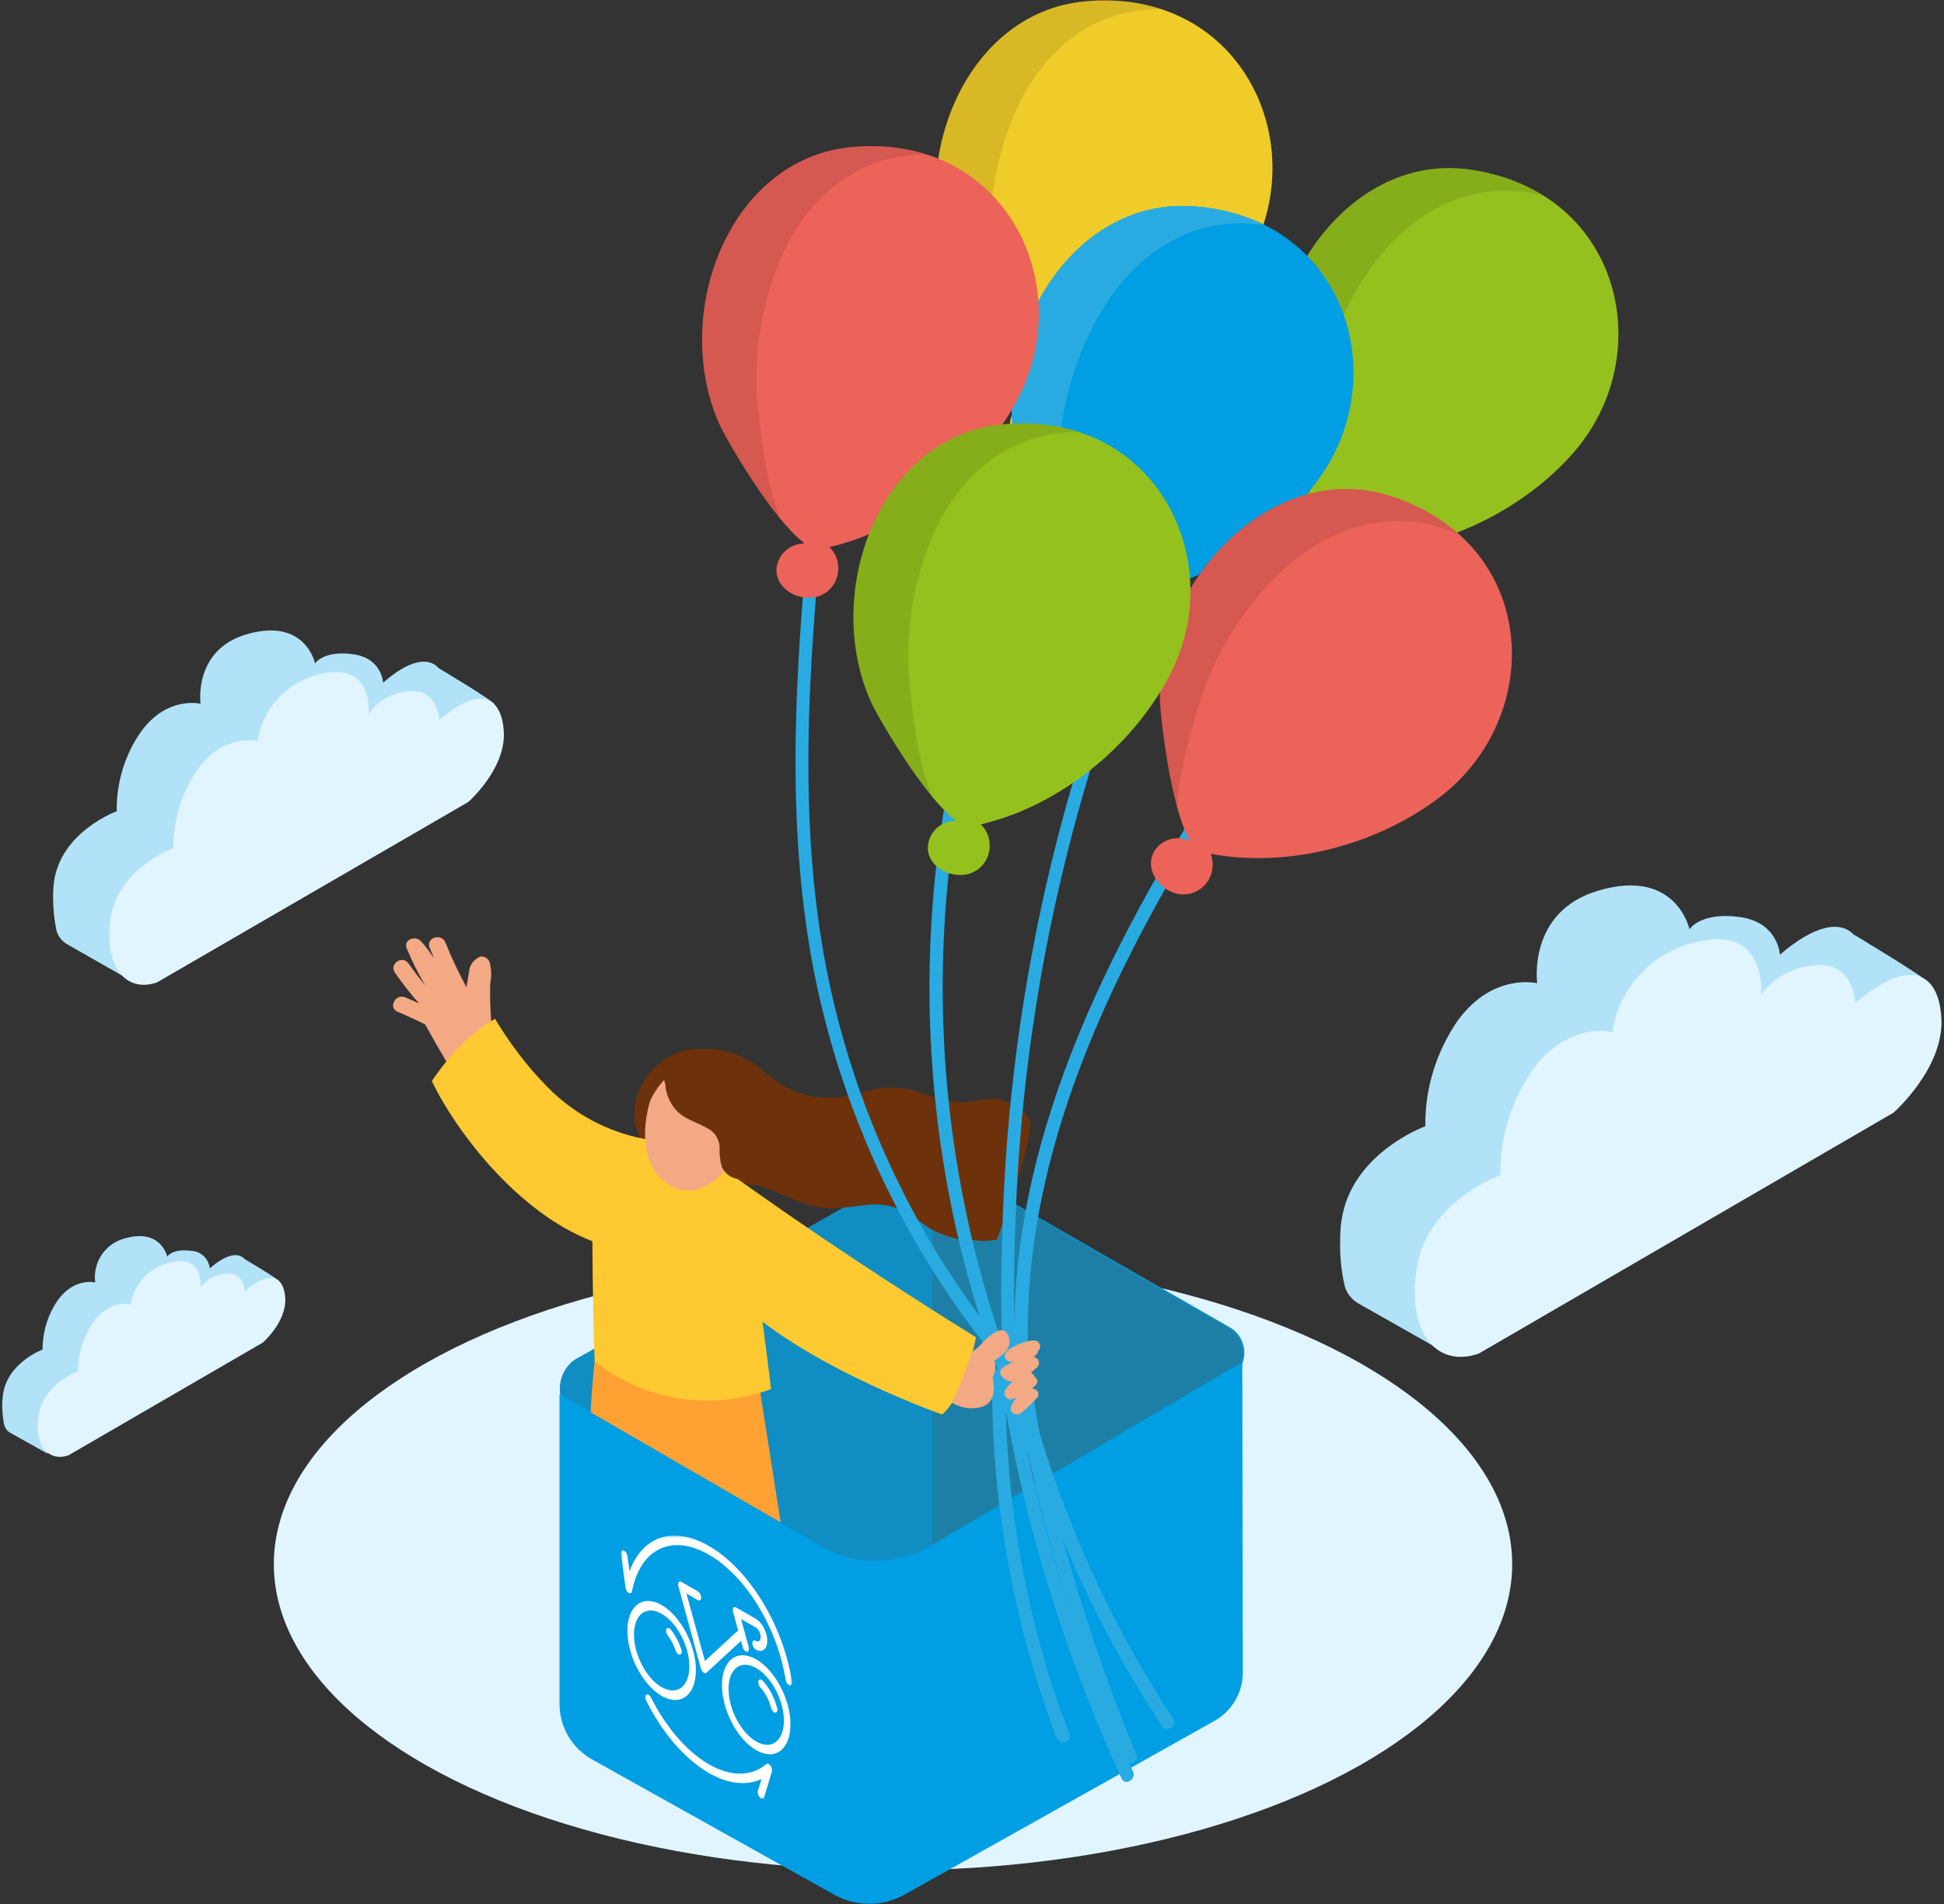 <?xml version="1.0" encoding="UTF-8"?>
<svg xmlns="http://www.w3.org/2000/svg" xmlns:xlink="http://www.w3.org/1999/xlink" width="443px" height="434px" viewBox="0 0 443 434" version="1.1">
  <rect x="0" y="0" width="443" height="434" fill="#333333" stroke="none"/>
  <title>special-guests</title>
  <defs>
    <polygon id="path-1" points="0 0 39 0 39 60 0 60"></polygon>
  </defs>
  <g id="Page-1" stroke="none" stroke-width="1" fill="none" fill-rule="evenodd">
    <g id="special-guests" transform="translate(0.5, 0.075)">
      <ellipse id="Base_balloon-62" fill="#E0F5FF" fill-rule="nonzero" cx="203" cy="356.425" rx="141.1" ry="69.8"></ellipse>
      <g id="Box_balloon-62" transform="translate(127, 267.15)">
        <path d="M4.2,42.275 L73.4,3.075 C80.6,-1.025 89.5,-1.025 96.7,3.075 L152.7,35.275 C155.9,37.075 157,41.175 155.2,44.375 C154.8,45.075 154.3,45.575 153.8,46.075 L68.4,119.475 L2.5,54.975 C-0.7,51.875 -0.7,46.875 2.3,43.675 C2.9,43.075 3.5,42.575 4.2,42.275 L4.2,42.275 Z" id="Path" fill="#009EE3" fill-rule="nonzero"></path>
        <path d="M4.2,42.275 L73.4,3.075 C80.6,-1.025 89.5,-1.025 96.7,3.075 L152.7,35.275 C155.9,37.075 157,41.175 155.2,44.375 C154.8,45.075 154.3,45.575 153.8,46.075 L68.4,119.475 L2.5,54.975 C-0.7,51.875 -0.7,46.875 2.3,43.675 C2.9,43.075 3.5,42.575 4.2,42.275 L4.2,42.275 Z" id="Path" fill="#6D320B" fill-rule="nonzero" opacity="0.15"></path>
        <path d="M152.2,35.375 L96.2,3.175 C92.8,1.175 88.9,0.075 85,0.075 L85,104.975 L153.3,46.275 C156.1,43.875 156.4,39.675 154,36.875 C153.5,36.275 152.9,35.775 152.2,35.375 L152.2,35.375 Z" id="Path" fill="#6D320B" fill-rule="nonzero" opacity="0.15"></path>
        <path d="M155.6,43.175 L84.6,85.075 C76.9,89.575 67.3,89.675 59.6,85.175 L0,50.475 L0,121.075 C0,126.375 2.8,131.175 7.4,133.775 L62.7,164.675 C67.6,167.375 73.6,167.375 78.5,164.675 L149.3,124.975 C153.2,122.775 155.7,118.575 155.7,114.075 L155.6,43.175 Z" id="Path" fill="#009EE3" fill-rule="nonzero"></path>
        <g id="Group-3" transform="translate(14, 82.775)">
          <mask id="mask-2" fill="white">
            <use xlink:href="#path-1"></use>
          </mask>
          <g id="Clip-2"></g>
          <path d="M31.355,33.108 C31.208,33.536 31.4,34.222 31.786,34.639 C32.894,35.837 33.772,37.507 34.196,39.22 C34.31,39.681 34.594,40.088 34.896,40.261 C34.985,40.313 35.075,40.342 35.164,40.348 C35.55,40.374 35.743,39.91 35.596,39.314 C35.02,36.987 33.827,34.719 32.322,33.091 C31.935,32.673 31.503,32.681 31.355,33.108 M30.829,46.924 C27.35,44.926 24.52,39.548 24.52,34.933 C24.52,30.318 27.35,28.189 30.829,30.187 C34.308,32.186 37.137,37.564 37.137,42.18 C37.137,46.794 34.308,48.922 30.829,46.924 M30.829,48.911 C35.134,51.384 38.636,48.75 38.636,43.04 C38.636,37.33 35.134,30.672 30.829,28.2 C26.524,25.727 23.022,28.362 23.022,34.072 C23.022,39.782 26.524,46.439 30.829,48.911 M25.543,17.357 L26.704,21.604 L19.135,28.588 L14.925,13.197 L17.544,14.701 C17.957,14.939 18.292,14.686 18.292,14.138 C18.292,13.589 17.957,12.951 17.544,12.713 L13.788,10.556 C13.535,10.411 13.3,10.444 13.162,10.644 C13.023,10.843 13,11.183 13.099,11.548 L18.225,30.289 C18.326,30.66 18.541,31.005 18.794,31.205 C18.833,31.235 18.874,31.263 18.913,31.285 C19.125,31.407 19.33,31.405 19.474,31.272 L27.358,23.996 L27.738,25.387 C27.861,25.833 28.137,26.217 28.427,26.384 C28.525,26.44 28.627,26.473 28.722,26.472 C29.102,26.475 29.278,25.99 29.115,25.393 L27.37,19.007 L30.699,20.919 C31.335,21.285 31.852,22.267 31.852,23.11 C31.852,23.953 31.335,24.343 30.699,23.977 C30.285,23.74 29.95,23.992 29.95,24.541 C29.95,25.089 30.285,25.726 30.699,25.964 C32.161,26.804 33.35,25.911 33.35,23.97 C33.35,22.032 32.161,19.771 30.699,18.932 L26.231,16.366 C25.981,16.222 25.745,16.254 25.606,16.454 C25.467,16.653 25.444,16.992 25.543,17.357 M5.795,36.254 C5.493,36.454 5.475,37.073 5.758,37.637 C7.074,40.273 8.598,42.755 10.286,45.017 C13.352,49.125 16.712,52.196 20.043,54.109 C24.323,56.567 28.552,57.111 32.029,55.474 L31.208,58.188 C31.073,58.631 31.281,59.314 31.671,59.717 C32.062,60.12 32.488,60.088 32.624,59.649 L34.407,53.781 C34.521,53.404 34.388,52.838 34.084,52.422 C33.782,52.008 33.393,51.856 33.151,52.059 C27.409,56.909 18.316,53.484 11.036,43.726 C9.476,41.636 8.07,39.345 6.854,36.914 C6.572,36.35 6.1,36.058 5.795,36.254 M10.374,21.281 C10.182,21.655 10.322,22.336 10.688,22.803 C11.436,23.756 12.04,24.905 12.436,26.126 C12.569,26.54 12.83,26.881 13.099,27.036 C13.217,27.103 13.336,27.136 13.447,27.122 C13.814,27.076 13.954,26.554 13.76,25.958 C13.224,24.302 12.403,22.741 11.386,21.446 C11.021,20.981 10.568,20.906 10.374,21.281 M2.972,22.556 C2.972,17.941 5.802,15.813 9.281,17.81 C12.76,19.809 15.59,25.188 15.59,29.803 C15.59,34.418 12.76,36.545 9.281,34.547 C5.802,32.549 2.972,27.171 2.972,22.556 M1.474,21.695 C1.474,27.405 4.976,34.062 9.281,36.535 C13.586,39.007 17.088,36.374 17.088,30.664 C17.088,24.953 13.586,18.296 9.281,15.823 C4.976,13.35 1.474,15.985 1.474,21.695 M38.98,33.225 C36.921,20.273 29.122,7.574 20.015,2.343 C11.927,-2.303 4.87,0.128 1.951,8.145 L1.485,4.683 C1.405,4.099 1.012,3.521 0.606,3.394 C0.2,3.265 -0.065,3.635 0.014,4.219 L1.045,11.851 C1.112,12.349 1.413,12.857 1.767,13.069 C2.12,13.273 2.43,13.136 2.51,12.727 C4.41,2.954 11.609,-0.499 20.015,4.329 C28.421,9.158 35.62,20.88 37.522,32.837 C37.601,33.342 37.909,33.828 38.25,34.024 C38.306,34.057 38.364,34.081 38.421,34.096 C38.823,34.203 39.074,33.813 38.98,33.225" id="Fill-1" fill="#FFFFFF" mask="url(#mask-2)"></path>
        </g>
      </g>
      <g id="Baloon_and_Character_balloon-62" transform="translate(89.074, 0)" fill-rule="nonzero">
        <path d="M45.026,321.825 L88.326,346.925 L82.526,309.925 L46.926,303.025 C45.926,309.225 45.326,315.525 45.026,321.825 Z" id="Path" fill="#FFA133"></path>
        <path d="M137.626,282.425 C138.926,278.925 140.126,275.325 141.326,271.625 C143.226,266.525 144.626,261.125 145.326,255.725 C144.426,253.225 140.926,251.225 138.526,250.625 C135.526,249.925 132.426,251.225 129.426,251.125 C125.426,251.125 122.326,249.525 118.526,248.425 C114.726,247.425 110.626,247.625 106.926,248.925 C99.726,251.125 92.426,250.425 86.426,245.625 C83.026,242.925 80.426,240.725 76.126,239.625 C69.526,237.925 62.726,239.125 58.326,244.625 C54.426,249.625 53.526,256.225 57.726,261.325 C59.926,263.725 62.826,265.425 66.126,266.025 C69.026,266.825 71.726,268.525 74.726,269.125 L75.026,269.125 C77.826,269.325 80.626,269.725 83.426,270.225 C86.926,271.225 90.226,273.025 93.626,274.225 C98.226,275.825 102.626,275.225 107.326,274.625 C113.326,273.825 116.526,275.725 121.126,279.125 L122.026,279.725 C125.326,281.725 129.126,282.725 132.926,282.625 C134.526,282.925 136.126,282.725 137.626,282.425 Z" id="Path" fill="#6D320B"></path>
        <path d="M22.526,234.925 C22.226,231.325 22.026,227.825 22.126,224.225 C22.426,222.725 22.426,221.225 22.126,219.725 C22.026,218.725 21.126,217.925 20.126,217.925 C20.026,217.925 19.826,217.925 19.726,218.025 C18.426,218.625 17.426,219.825 17.326,221.325 C17.126,222.525 16.926,223.725 16.726,224.925 C14.926,221.625 13.326,218.225 11.926,214.725 C11.026,212.525 7.426,213.625 8.326,215.925 L9.326,218.325 C8.426,217.025 7.526,215.725 6.426,214.525 C5.226,213.025 2.226,214.025 3.126,216.125 C4.326,219.025 5.726,221.825 7.326,224.525 C6.026,222.925 4.726,221.225 3.526,219.525 C2.126,217.525 -0.974,219.625 0.426,221.625 C2.126,224.025 3.926,226.425 5.926,228.625 C4.826,228.125 3.726,227.625 2.726,227.225 C0.526,226.325 -1.174,229.625 1.026,230.525 C3.226,231.425 5.226,232.425 7.326,233.425 L7.426,233.625 C10.626,239.425 14.026,245.125 17.426,250.725 C18.626,252.825 21.826,250.725 20.526,248.625 L18.926,246.025 C19.526,245.825 20.026,245.525 20.326,245.025 C21.226,245.525 22.326,245.325 22.926,244.425 C23.126,244.125 23.226,243.825 23.226,243.425 C24.226,243.925 25.326,243.425 25.826,242.525 C25.926,241.825 25.826,241.225 25.526,240.625 C24.526,238.825 23.426,236.925 22.526,234.925 Z" id="Path" fill="#F3A984"></path>
        <path d="M76.326,262.825 L63.526,260.225 C52.726,259.825 42.426,255.225 34.926,247.425 C30.426,242.825 26.526,237.625 23.226,232.125 C19.326,234.425 15.926,237.425 13.026,240.825 C11.526,242.525 10.126,244.425 8.826,246.325 C14.426,257.925 28.426,276.325 45.426,282.825 C45.426,282.825 45.426,295.425 45.926,310.225 C57.326,319.225 72.526,321.625 86.126,316.525 C86.126,316.525 80.726,269.025 76.326,262.825 Z" id="Path" fill="#FFC931"></path>
        <path d="M69.826,262.325 C69.826,262.325 94.526,280.925 132.826,304.725 C132.826,304.725 130.526,317.525 125.126,322.325 C125.126,322.325 83.226,307.625 72.426,288.725" id="Path" fill="#FFC931"></path>
        <path d="M58.626,250.725 C58.626,250.725 54.126,263.825 62.526,269.725 C70.926,275.625 82.226,263.225 79.126,251.625 C76.026,240.025 63.926,239.525 58.626,250.725 Z" id="Path" fill="#F3A984"></path>
        <path d="M80.126,267.925 C78.726,268.225 82.647,265.691 81.647,264.691 C80.447,263.491 86.226,251.725 82.626,247.325 C79.026,242.925 66.826,237.625 61.526,245.025 C61.626,245.725 61.826,246.325 62.026,247.025 C62.126,249.025 62.926,250.925 64.126,252.525 C66.126,255.025 68.926,255.525 71.526,257.025 C73.226,257.825 74.326,259.525 74.426,261.425 C74.326,262.925 74.526,264.525 74.926,265.925 C75.926,268.025 78.226,269.125 80.426,268.525 C80.926,268.525 80.626,267.825 80.126,267.925 Z" id="Path" fill="#6D320B"></path>
        <path d="M148.226,219.225 C154.826,183.525 166.226,148.825 182.126,116.125 C182.926,114.425 180.426,112.925 179.526,114.525 C155.126,164.625 141.326,219.325 139.026,275.025 C138.626,285.325 138.326,295.725 138.826,306.125 C120.226,252.025 120.726,193.225 140.426,139.525 C141.126,137.725 138.226,136.925 137.526,138.725 C118.526,190.625 117.226,247.225 133.626,299.925 C115.626,275.525 103.426,247.225 98.126,217.325 C91.826,181.525 95.326,144.925 98.826,109.025 C99.026,107.125 96.026,107.125 95.826,109.025 C92.226,146.125 88.726,183.925 95.826,220.925 C102.026,252.625 115.726,282.325 135.826,307.625 C135.926,307.825 136.126,307.925 136.326,308.025 C136.826,309.325 137.226,310.625 137.726,311.925 C137.026,312.025 136.526,312.625 136.526,313.325 C136.226,341.525 141.226,369.625 151.226,396.025 C151.926,397.825 154.826,397.025 154.126,395.225 C145.126,371.625 140.226,346.725 139.626,321.425 C144.826,350.325 153.726,378.525 166.026,405.325 C166.826,407.025 169.426,405.525 168.626,403.725 C158.026,380.625 149.926,356.325 144.626,331.425 C144.826,331.125 144.926,330.625 144.826,330.325 C140.726,311.925 141.226,292.325 142.026,273.525 C142.826,255.425 144.926,237.225 148.226,219.225 Z" id="Path" fill="#29ABE2"></path>
        <path d="M196.726,168.625 C197.726,167.025 195.126,165.525 194.126,167.025 C167.426,207.925 142.026,252.925 141.526,302.725 C141.426,302.925 141.326,303.225 141.326,303.425 C141.326,304.125 141.426,304.825 141.526,305.525 C141.526,307.125 141.526,308.525 141.626,310.025 C140.726,310.125 140.126,310.825 140.126,311.725 C140.126,311.825 140.126,311.825 140.126,311.925 C141.026,315.625 141.926,319.425 143.026,323.025 C148.226,349.625 156.126,375.725 166.526,400.725 C167.226,402.525 170.126,401.725 169.426,399.925 C162.726,383.825 157.126,367.325 152.526,350.525 C158.726,365.525 166.326,379.825 175.226,393.325 C176.226,394.925 178.826,393.425 177.826,391.725 C164.626,371.725 154.426,349.925 147.426,326.925 C146.026,319.825 145.126,312.725 144.626,305.525 C144.026,255.325 169.826,209.925 196.726,168.625 Z" id="Path" fill="#29ABE2"></path>
        <path d="M146.826,318.525 C147.226,317.925 147.126,317.025 146.426,316.625 C146.226,316.525 145.926,316.425 145.626,316.425 C145.926,316.125 146.226,315.825 146.526,315.525 C146.926,315.025 146.926,314.325 146.426,313.925 C146.326,313.825 146.226,313.825 146.226,313.725 C146.026,313.325 145.726,312.925 145.326,312.825 L146.226,312.025 L146.426,311.825 L146.726,311.625 C147.326,311.125 147.326,310.225 146.826,309.625 C146.626,309.325 146.226,309.225 145.926,309.225 C146.326,308.925 146.626,308.625 146.926,308.225 L146.926,307.925 C147.526,307.425 147.626,306.525 147.126,305.925 C146.826,305.525 146.326,305.425 145.826,305.425 C143.626,305.725 141.526,306.525 139.826,307.925 C139.226,308.425 139.226,309.325 139.726,309.825 C139.726,309.825 139.726,309.825 139.726,309.825 C139.926,310.025 140.126,310.125 140.326,310.225 C140.626,310.325 140.926,310.325 141.326,310.325 C140.426,310.725 139.626,311.125 138.826,311.725 C138.226,312.225 138.226,313.125 138.726,313.625 C139.326,314.325 140.126,314.825 141.126,314.825 C140.526,315.425 140.026,316.025 139.526,316.725 C139.126,317.325 139.326,318.225 139.926,318.625 C140.226,318.825 140.626,318.925 140.926,318.825 C141.326,318.725 141.726,318.625 142.126,318.425 C141.526,319.025 141.126,319.725 140.826,320.525 C140.326,321.925 142.026,322.725 143.026,322.025 C144.326,321.025 145.426,319.925 146.526,318.725 L146.626,318.625 L146.826,318.525 Z" id="Path" fill="#F3A984"></path>
        <path d="M140.226,304.425 C139.026,301.225 135.426,304.625 133.426,306.925 C133.326,307.025 133.226,307.025 133.126,307.125 C132.726,307.525 132.326,307.825 131.826,308.125 C130.626,312.125 129.126,315.925 127.326,319.625 C128.226,320.125 129.126,320.525 130.126,320.725 C131.526,321.025 133.026,320.925 134.326,320.525 C137.226,319.425 137.126,316.425 136.626,313.825 L136.626,313.825 C137.126,312.925 137.326,311.825 137.226,310.825 C137.226,310.525 137.126,310.325 137.026,310.025 C139.126,308.725 141.226,306.925 140.226,304.425 Z" id="Path" fill="#F3A984"></path>
        <path d="M245.826,38.625 C217.926,34.325 196.526,65.725 201.226,92.525 C201.926,96.325 207.726,116.525 213.426,123.425 L213.226,123.625 C210.226,123.025 207.326,124.525 206.126,127.325 C204.526,131.025 207.526,134.725 211.026,135.725 C214.526,137.025 218.326,135.225 219.626,131.725 C220.326,129.725 220.126,127.525 218.926,125.725 C237.326,125.925 256.526,117.025 268.526,103.625 C288.426,81.625 280.426,43.925 245.826,38.625 Z" id="Path" fill="#95C11E"></path>
        <path d="M210.426,93.025 C211.826,81.725 216.026,70.825 222.526,61.425 C232.126,47.725 246.426,40.425 262.126,44.525 C257.126,41.425 251.626,39.425 245.826,38.625 C217.826,34.325 196.426,65.625 201.226,92.425 C203.226,100.825 206.026,109.025 209.526,116.825 C208.426,109.025 209.426,100.525 210.426,93.025 Z" id="Path" fill="#000000" opacity="0.1"></path>
        <path d="M157.726,0.225 C129.626,2.825 116.426,38.425 127.526,63.325 C129.126,66.925 139.626,85.025 146.826,90.425 L146.626,90.625 C143.626,90.725 141.126,92.925 140.626,95.925 C140.026,99.825 143.726,102.725 147.326,102.925 C151.026,103.325 154.326,100.625 154.626,96.925 C154.826,94.925 154.126,92.825 152.626,91.425 C170.526,87.225 186.926,73.825 195.426,57.925 C209.526,31.625 192.626,-2.975 157.726,0.225 Z" id="Path" fill="#EFCC29"></path>
        <path d="M136.626,61.625 C135.226,50.225 136.626,38.725 140.726,28.025 C146.726,12.325 158.826,1.825 175.026,2.025 C169.426,0.225 163.626,-0.375 157.726,0.225 C129.626,2.925 116.426,38.525 127.526,63.425 C131.426,71.125 136.126,78.325 141.526,85.125 C138.626,77.625 137.526,69.125 136.626,61.625 Z" id="Path" fill="#000000" opacity="0.1"></path>
        <path d="M181.926,46.925 C153.726,45.225 135.326,78.425 142.526,104.725 C143.526,108.525 151.126,128.025 157.526,134.425 L157.326,134.625 C154.326,134.225 151.526,136.125 150.626,138.925 C149.526,142.725 152.726,146.125 156.226,146.825 C159.826,147.725 163.426,145.625 164.426,142.025 C164.926,140.025 164.526,137.925 163.226,136.225 C181.526,134.825 199.826,124.125 210.626,109.525 C228.326,85.825 216.926,49.025 181.926,46.925 Z" id="Path" fill="#009EE3"></path>
        <path d="M151.726,104.425 C152.026,93.025 155.226,81.825 160.826,71.825 C169.126,57.325 182.826,48.625 198.726,51.325 C193.526,48.725 187.826,47.225 181.926,46.925 C153.826,45.225 135.326,78.425 142.526,104.725 C145.226,112.925 148.826,120.725 153.026,128.225 C151.226,120.525 151.426,112.025 151.726,104.425 Z" id="Path" fill="#29ABE2"></path>
        <path d="M104.526,33.425 C76.426,36.025 63.226,71.625 74.326,96.525 C75.926,100.125 86.426,118.225 93.626,123.625 L93.426,123.825 C90.426,123.925 87.926,126.125 87.426,129.125 C86.826,133.025 90.526,135.925 94.126,136.125 C97.826,136.525 101.126,133.825 101.426,130.125 C101.626,128.025 100.926,126.025 99.426,124.625 C117.326,120.425 133.726,107.025 142.226,91.125 C156.226,64.825 139.426,30.225 104.526,33.425 Z" id="Path" fill="#EC6359"></path>
        <path d="M83.326,94.725 C81.926,83.325 83.326,71.825 87.426,61.125 C93.426,45.425 105.526,34.925 121.726,35.125 C116.126,33.325 110.326,32.725 104.426,33.325 C76.326,35.925 63.126,71.525 74.226,96.425 C78.126,104.125 82.826,111.325 88.226,118.125 C85.326,110.825 84.226,102.225 83.326,94.725 Z" id="Path" fill="#000000" opacity="0.1"></path>
        <path d="M227.826,113.125 C201.126,104.125 174.626,131.425 174.726,158.625 C174.726,162.525 177.026,183.325 181.426,191.225 L181.126,191.425 C178.326,190.325 175.126,191.325 173.526,193.825 C171.426,197.225 173.626,201.325 176.826,202.925 C180.026,204.725 184.126,203.625 185.926,200.325 C186.926,198.525 187.026,196.425 186.326,194.525 C204.326,197.925 224.826,192.325 239.026,181.225 C262.526,162.725 261.026,124.225 227.826,113.125 Z" id="Path" fill="#EC6359"></path>
        <path d="M183.626,160.725 C186.926,149.725 192.826,139.825 200.926,131.625 C212.726,119.725 228.126,115.025 242.826,121.725 C238.426,117.825 233.326,114.925 227.726,113.125 C201.026,104.125 174.526,131.425 174.626,158.625 C175.126,167.225 176.426,175.825 178.626,184.125 C179.026,176.125 181.426,167.925 183.626,160.725 Z" id="Path" fill="#000000" opacity="0.1"></path>
        <path d="M139.026,96.625 C110.926,99.225 97.726,134.825 108.826,159.725 C110.426,163.325 120.926,181.425 128.126,186.825 L127.926,187.025 C124.926,187.125 122.426,189.325 121.926,192.325 C121.326,196.225 125.026,199.125 128.626,199.325 C132.326,199.725 135.626,197.025 135.926,193.325 C136.126,191.225 135.426,189.225 133.926,187.825 C151.826,183.625 168.226,170.225 176.726,154.325 C190.826,128.025 173.926,93.425 139.026,96.625 Z" id="Path" fill="#95C11E"></path>
        <path d="M117.926,158.025 C116.526,146.625 117.926,135.125 122.026,124.425 C128.026,108.725 140.126,98.225 156.326,98.425 C150.726,96.625 144.926,96.025 139.026,96.625 C110.926,99.225 97.726,134.825 108.826,159.725 C112.726,167.425 117.426,174.625 122.826,181.425 C119.826,174.025 118.726,165.525 117.926,158.025 Z" id="Path" fill="#000000" opacity="0.1"></path>
      </g>
      <g id="Cloud_balloon-62" transform="translate(0, 143.623)" fill-rule="nonzero">
        <path d="M112.1,16.702 C111.2,15.602 99.5,8.602 99.5,8.602 L99.5,8.602 C97.1,5.902 92.6,6.802 86.8,11.902 C86.8,11.902 86.6,6.302 79.9,5.402 C73.2,4.502 71.3,7.502 71.3,7.502 C71.3,7.502 69.1,-3.098 55.6,0.902 C43.5,4.502 45.2,16.702 45.2,16.702 C45.2,16.702 37.6,14.802 31.6,23.102 C27.9,28.402 26,34.802 26.1,41.202 C26.1,41.202 13.4,45.802 11.8,57.302 C11.7,58.302 11.6,59.302 11.6,60.302 L11.6,60.602 C11.6,63.102 11.8,65.602 12.3,68.002 C12.5,69.402 13.4,70.602 14.6,71.402 L28.1,79.102 C28.5,75.802 28,72.402 26.7,69.202 L93.4,30.602 C96.5,27.702 99,24.102 100.6,20.202 L105.7,18.902 C105.6,19.002 113,17.802 112.1,16.702 Z" id="Path" fill="#B2E2F7"></path>
        <path d="M35.3,80.202 L106.2,39.102 C106.2,39.102 114.9,31.502 114.3,22.902 C113.7,14.302 108.1,13.002 99.6,20.402 C99.6,20.402 99.4,13.202 92.7,13.902 C89,14.102 85.6,16.002 83.5,19.002 C83.5,19.002 84.8,6.302 71.5,10.202 C64.5,12.202 59.3,18.002 58.2,25.202 C58.2,25.202 50.6,23.302 44.6,31.602 C40.9,36.902 39,43.202 39,49.602 C39,49.602 26.3,54.202 24.7,65.702 C23.1,77.202 28.6,82.602 35.3,80.202 Z" id="Path" fill="#E0F5FF"></path>
        <path d="M63.1,148.302 C62.6,147.602 55.3,143.302 55.3,143.302 L55.3,143.302 C53.7,141.602 51,142.202 47.3,145.402 C47.1,143.202 45.2,141.402 43,141.402 C38.8,140.802 37.6,142.702 37.6,142.702 C37.6,142.702 36.2,136.102 27.8,138.602 C23.4,139.802 20.6,144.102 21.2,148.602 C21.2,148.602 16.5,147.402 12.7,152.602 C10.4,155.902 9.2,159.902 9.2,163.902 C9.2,163.902 1.3,166.802 0.2,174.002 C0.1,174.602 0.1,175.302 0,175.902 L0,176.102 C0,177.702 0.1,179.302 0.4,180.802 C0.6,181.702 1.1,182.502 1.9,182.902 L10.3,187.602 C10.6,185.502 10.3,183.402 9.5,181.402 L51.2,157.202 C53.2,155.402 54.7,153.202 55.7,150.702 L58.8,149.902 C58.9,149.702 63.6,149.002 63.1,148.302 Z" id="Path" fill="#B2E2F7"></path>
        <path d="M15.1,188.002 L59.4,162.302 C59.4,162.302 64.8,157.602 64.5,152.202 C64.2,146.802 60.6,145.902 55.3,150.602 C55.3,150.602 55.2,146.102 51,146.602 C48.7,146.702 46.6,147.902 45.2,149.702 C45.2,149.702 46,141.702 37.7,144.202 C33.3,145.402 30,149.102 29.3,153.602 C29.3,153.602 24.6,152.402 20.8,157.602 C18.5,160.902 17.3,164.802 17.3,168.802 C17.3,168.802 9.4,171.702 8.3,178.902 C7.2,186.102 10.8,189.502 15.1,188.002 Z" id="Path" fill="#E0F5FF"></path>
        <path d="M438.9,80.202 C437.8,78.802 422.1,69.402 422.1,69.402 L422.1,69.502 C418.9,65.902 412.9,67.202 405.1,73.902 C405.1,73.902 404.8,66.502 395.9,65.302 C387,64.102 384.5,68.102 384.5,68.102 C384.5,68.102 381.5,54.002 363.7,59.302 C347.5,64.102 349.8,80.402 349.8,80.402 C349.8,80.402 339.7,77.902 331.7,88.902 C326.8,96.002 324.2,104.402 324.3,113.002 C324.3,113.002 307.4,119.102 305.2,134.502 C305,135.802 304.9,137.202 304.9,138.502 L304.9,138.902 C304.8,142.202 305.1,145.502 305.8,148.802 C306.1,150.702 307.3,152.302 308.9,153.302 L326.9,163.502 C327.5,159.002 326.8,154.502 325.1,150.402 L414,98.802 C418.2,94.902 421.5,90.202 423.7,84.902 L430.5,83.102 C430.3,83.202 440,81.602 438.9,80.202 Z" id="Path" fill="#B2E2F7"></path>
        <path d="M336.5,164.802 L431,109.902 C431,109.902 442.6,99.702 441.9,88.302 C441.2,76.902 433.7,75.102 422.3,84.902 C422.3,84.902 422.1,75.402 413.1,76.302 C404.1,77.202 400.8,83.102 400.8,83.102 C400.8,83.102 402.6,66.102 384.7,71.402 C375.3,74.002 368.4,81.902 366.9,91.502 C366.9,91.502 356.8,89.002 348.8,100.102 C343.9,107.202 341.3,115.602 341.4,124.102 C341.4,124.102 324.5,130.202 322.3,145.602 C320.1,161.002 327.5,168.002 336.5,164.802 Z" id="Path" fill="#E0F5FF"></path>
      </g>
    </g>
  </g>
</svg>
